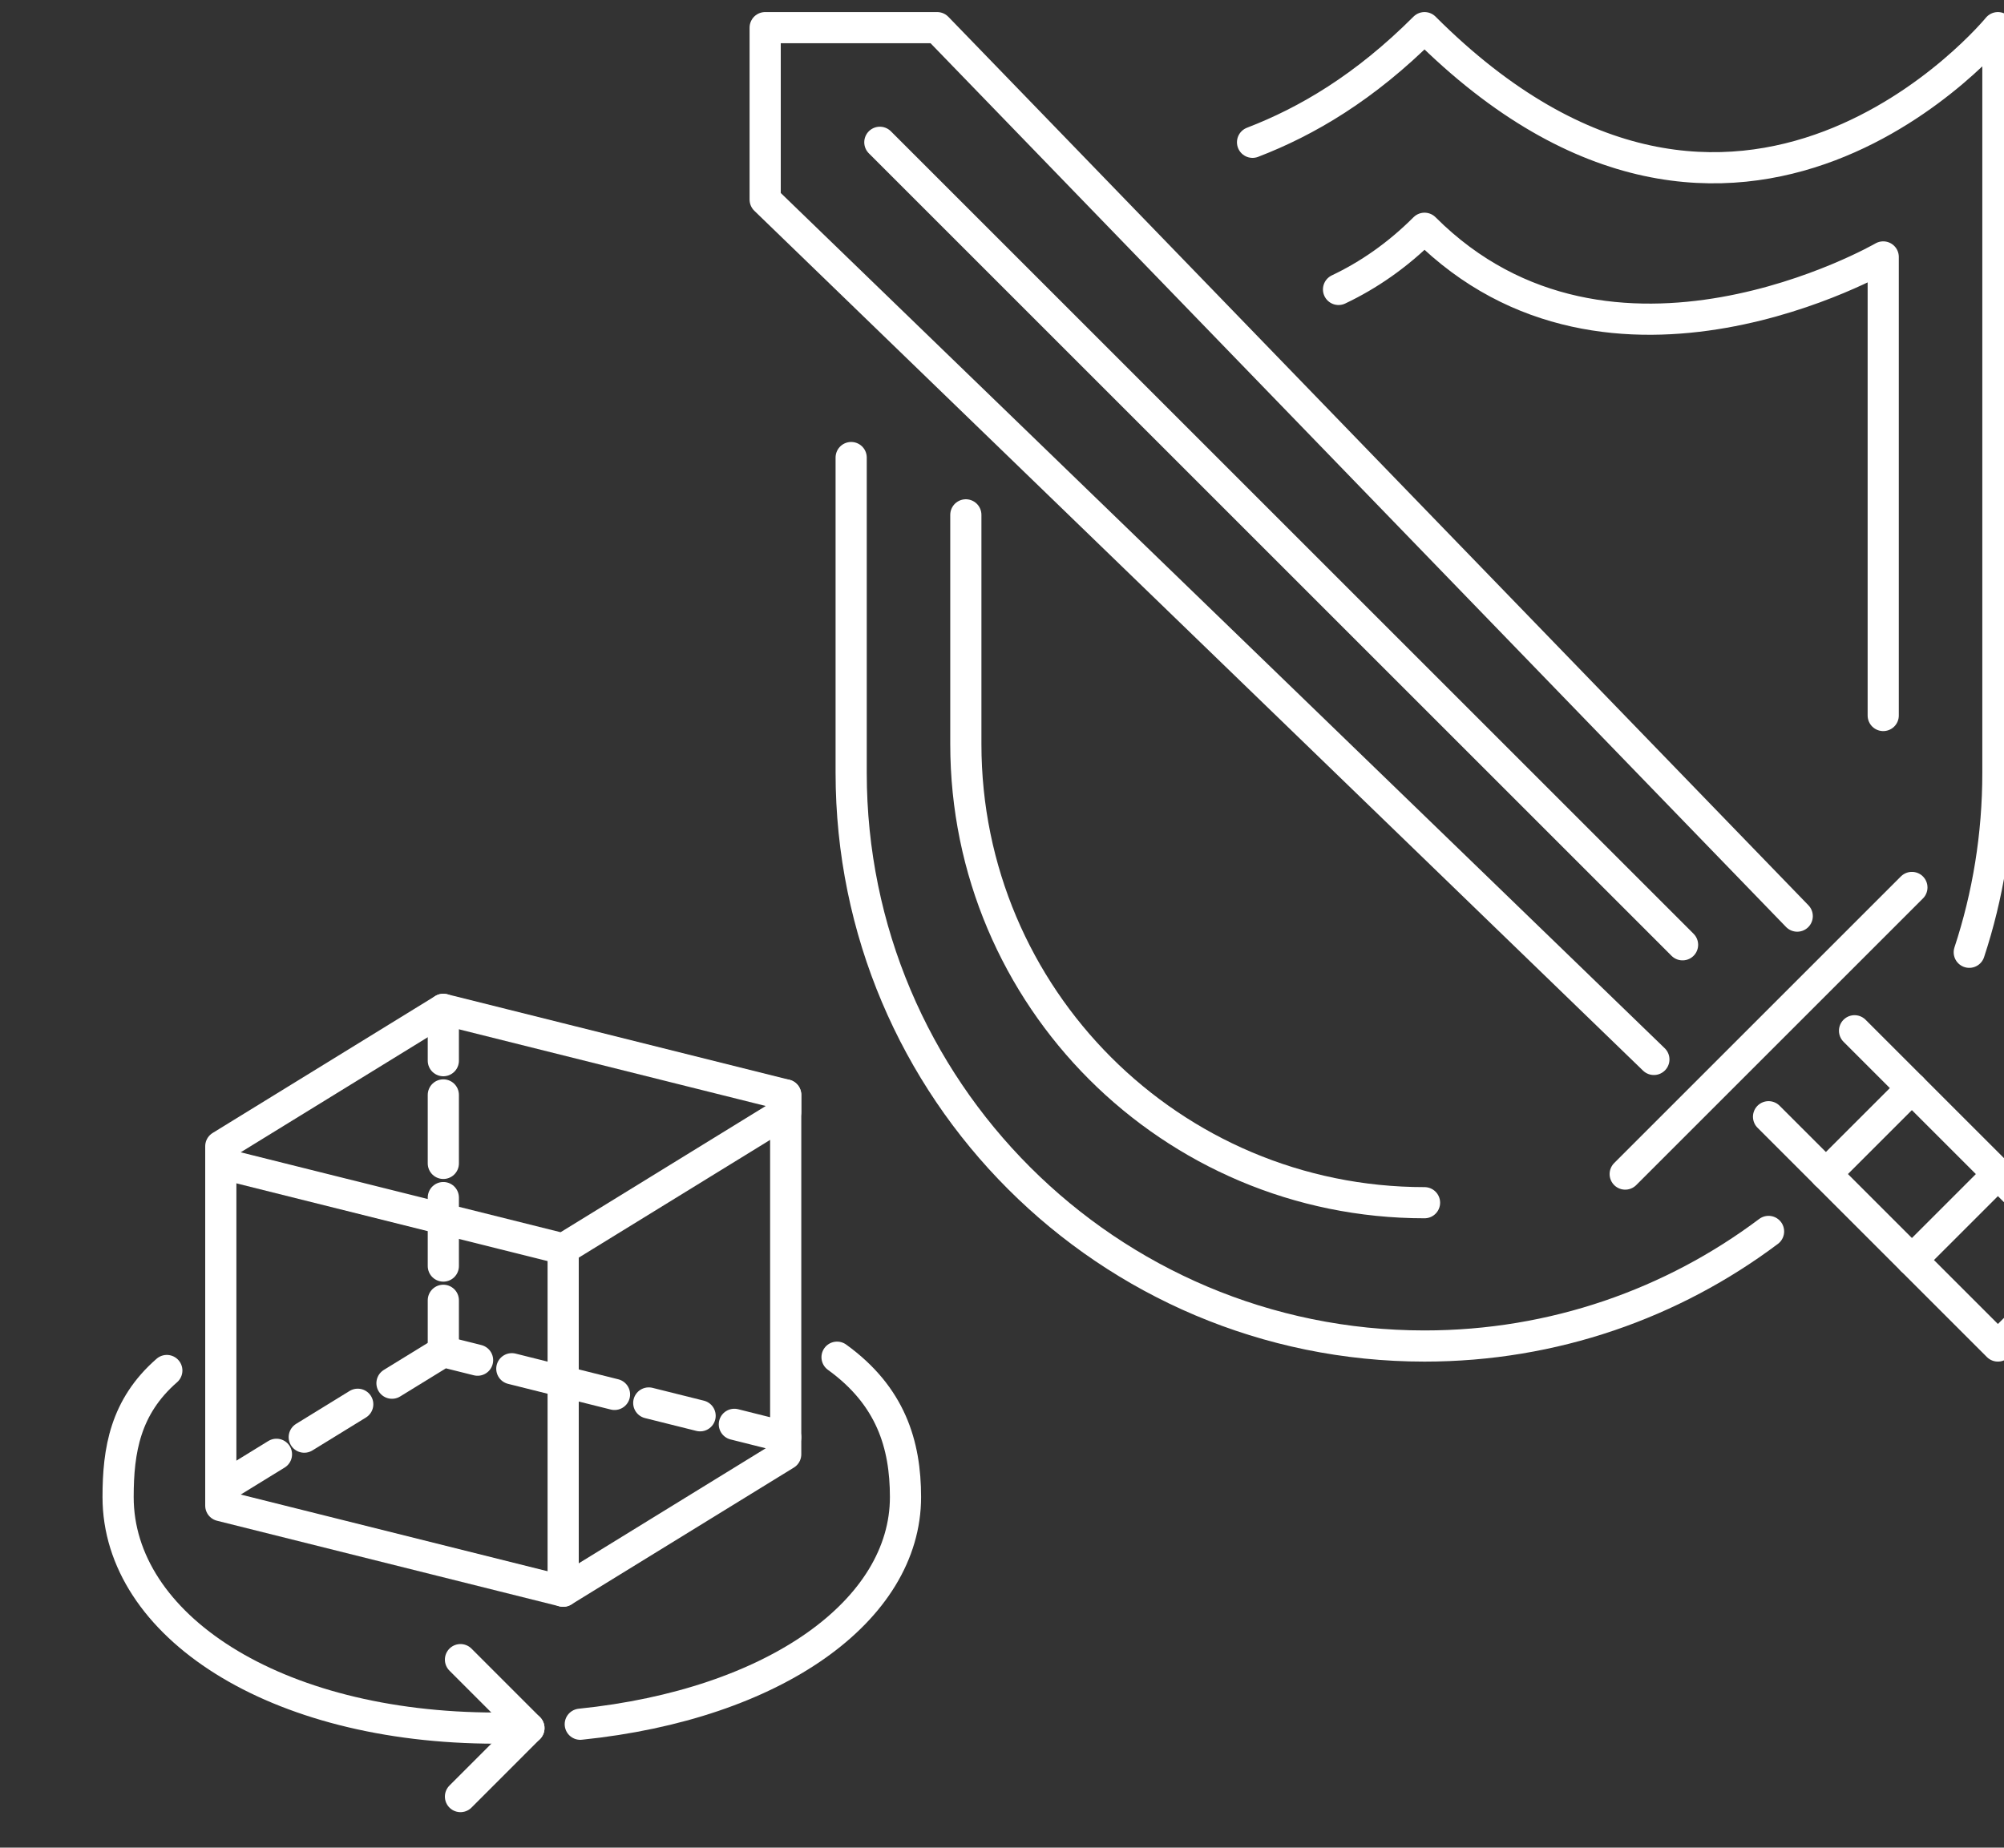 <?xml version="1.0" encoding="UTF-8"?>
<svg id="uuid-e87c1f4c-377f-461b-b371-8bbfe7395649" data-name="栝鍣 3" xmlns="http://www.w3.org/2000/svg" viewBox="0 0 450 415">
  <rect x="0" y="0" width="450" height="415" fill="#333333" stroke="none"/>
  <g>
    <g>
      <polyline points="371.38 237.96 171.82 44.83 171.82 6.21 210.44 6.21 403.57 205.77" style="fill: none; stroke: #fff; stroke-linecap: round; stroke-linejoin: round; stroke-width: 7px;"/>
      <line x1="197.57" y1="31.96" x2="377.82" y2="212.21" style="fill: none; stroke: #fff; stroke-linecap: round; stroke-linejoin: round; stroke-width: 7px;"/>
      <line x1="429.32" y1="199.33" x2="364.94" y2="263.71" style="fill: none; stroke: #fff; stroke-linecap: round; stroke-linejoin: round; stroke-width: 7px;"/>
      <polyline points="397.13 250.83 448.63 302.33 467.94 283.02 416.44 231.52" style="fill: none; stroke: #fff; stroke-linecap: round; stroke-linejoin: round; stroke-width: 7px;"/>
      <line x1="429.32" y1="244.39" x2="410" y2="263.71" style="fill: none; stroke: #fff; stroke-linecap: round; stroke-linejoin: round; stroke-width: 7px;"/>
      <line x1="448.63" y1="263.71" x2="429.32" y2="283.02" style="fill: none; stroke: #fff; stroke-linecap: round; stroke-linejoin: round; stroke-width: 7px;"/>
    </g>
    <g>
      <g>
        <path d="m442.2,213.89c4.18-12.68,6.43-26.23,6.43-40.3V6.21s-57.94,70.81-128.75,0c-13.44,13.44-26.42,21.06-38.62,25.75" style="fill: none; stroke: #fff; stroke-linecap: round; stroke-linejoin: round; stroke-width: 7px;"/>
        <path d="m191.13,102.77v70.81c0,71.11,57.64,128.75,128.75,128.75,28.98,0,55.73-9.58,77.25-25.74" style="fill: none; stroke: #fff; stroke-linecap: round; stroke-linejoin: round; stroke-width: 7px;"/>
      </g>
      <g>
        <path d="m319.88,270.14c-56.89,0-103-46.11-103-103v-51.5" style="fill: none; stroke: #fff; stroke-linecap: round; stroke-linejoin: round; stroke-width: 7px;"/>
        <path d="m300.57,65.01c6.68-3.17,13.2-7.63,19.31-13.74,41.84,41.84,103,6.44,103,6.44v103" style="fill: none; stroke: #fff; stroke-linecap: round; stroke-linejoin: round; stroke-width: 7px;"/>
      </g>
    </g>
  </g>
  <g>
    <line x1="145.68" y1="315.12" x2="157.21" y2="318" style="fill: none; stroke: #fff; stroke-linecap: round; stroke-linejoin: round; stroke-width: 7px;"/>
    <line x1="114.93" y1="307.43" x2="137.99" y2="313.2" style="fill: none; stroke: #fff; stroke-linecap: round; stroke-linejoin: round; stroke-width: 7px;"/>
    <polyline points="88.02 310.68 99.55 303.59 107.24 305.51" style="fill: none; stroke: #fff; stroke-linecap: round; stroke-linejoin: round; stroke-width: 7px;"/>
    <line x1="68.32" y1="322.8" x2="80.33" y2="315.41" style="fill: none; stroke: #fff; stroke-linecap: round; stroke-linejoin: round; stroke-width: 7px;"/>
    <polyline points="164.9 319.92 176.43 322.81 176.43 326.65 126.46 357.4 49.58 338.18 49.58 334.34 62.08 326.65" style="fill: none; stroke: #fff; stroke-linecap: round; stroke-linejoin: round; stroke-width: 7px;"/>
    <polygon points="176.43 249.77 126.46 280.52 49.58 261.31 49.58 257.46 99.55 226.71 176.43 245.93 176.43 249.77" style="fill: none; stroke: #fff; stroke-linecap: round; stroke-linejoin: round; stroke-width: 7px;"/>
    <line x1="49.58" y1="261.31" x2="49.58" y2="334.34" style="fill: none; stroke: #fff; stroke-linecap: round; stroke-linejoin: round; stroke-width: 7px;"/>
    <line x1="126.46" y1="280.52" x2="126.46" y2="357.4" style="fill: none; stroke: #fff; stroke-linecap: round; stroke-linejoin: round; stroke-width: 7px;"/>
    <line x1="99.55" y1="292.06" x2="99.55" y2="303.59" style="fill: none; stroke: #fff; stroke-linecap: round; stroke-linejoin: round; stroke-width: 7px;"/>
    <line x1="99.55" y1="226.71" x2="99.55" y2="238.24" style="fill: none; stroke: #fff; stroke-linecap: round; stroke-linejoin: round; stroke-width: 7px;"/>
    <line x1="99.55" y1="245.93" x2="99.55" y2="261.31" style="fill: none; stroke: #fff; stroke-linecap: round; stroke-linejoin: round; stroke-width: 7px;"/>
    <line x1="99.55" y1="268.99" x2="99.55" y2="284.37" style="fill: none; stroke: #fff; stroke-linecap: round; stroke-linejoin: round; stroke-width: 7px;"/>
    <line x1="176.43" y1="245.93" x2="176.43" y2="322.81" style="fill: none; stroke: #fff; stroke-linecap: round; stroke-linejoin: round; stroke-width: 7px;"/>
    <path d="m37.46,307.83c-9.35,8.16-10.94,17.93-10.94,28.43,0,28.66,34.85,51.89,84.86,51.89h7.39" style="fill: none; stroke: #fff; stroke-linecap: round; stroke-linejoin: round; stroke-width: 7px;"/>
    <path d="m187.96,304.84c12.06,8.72,15.37,19.61,15.37,31.42,0,25.4-29.28,46.54-73.03,51.02" style="fill: none; stroke: #fff; stroke-linecap: round; stroke-linejoin: round; stroke-width: 7px;"/>
    <polyline points="103.4 372.77 118.77 388.15 103.4 403.53" style="fill: none; stroke: #fff; stroke-linecap: round; stroke-linejoin: round; stroke-width: 7px;"/>
  </g>
</svg>
